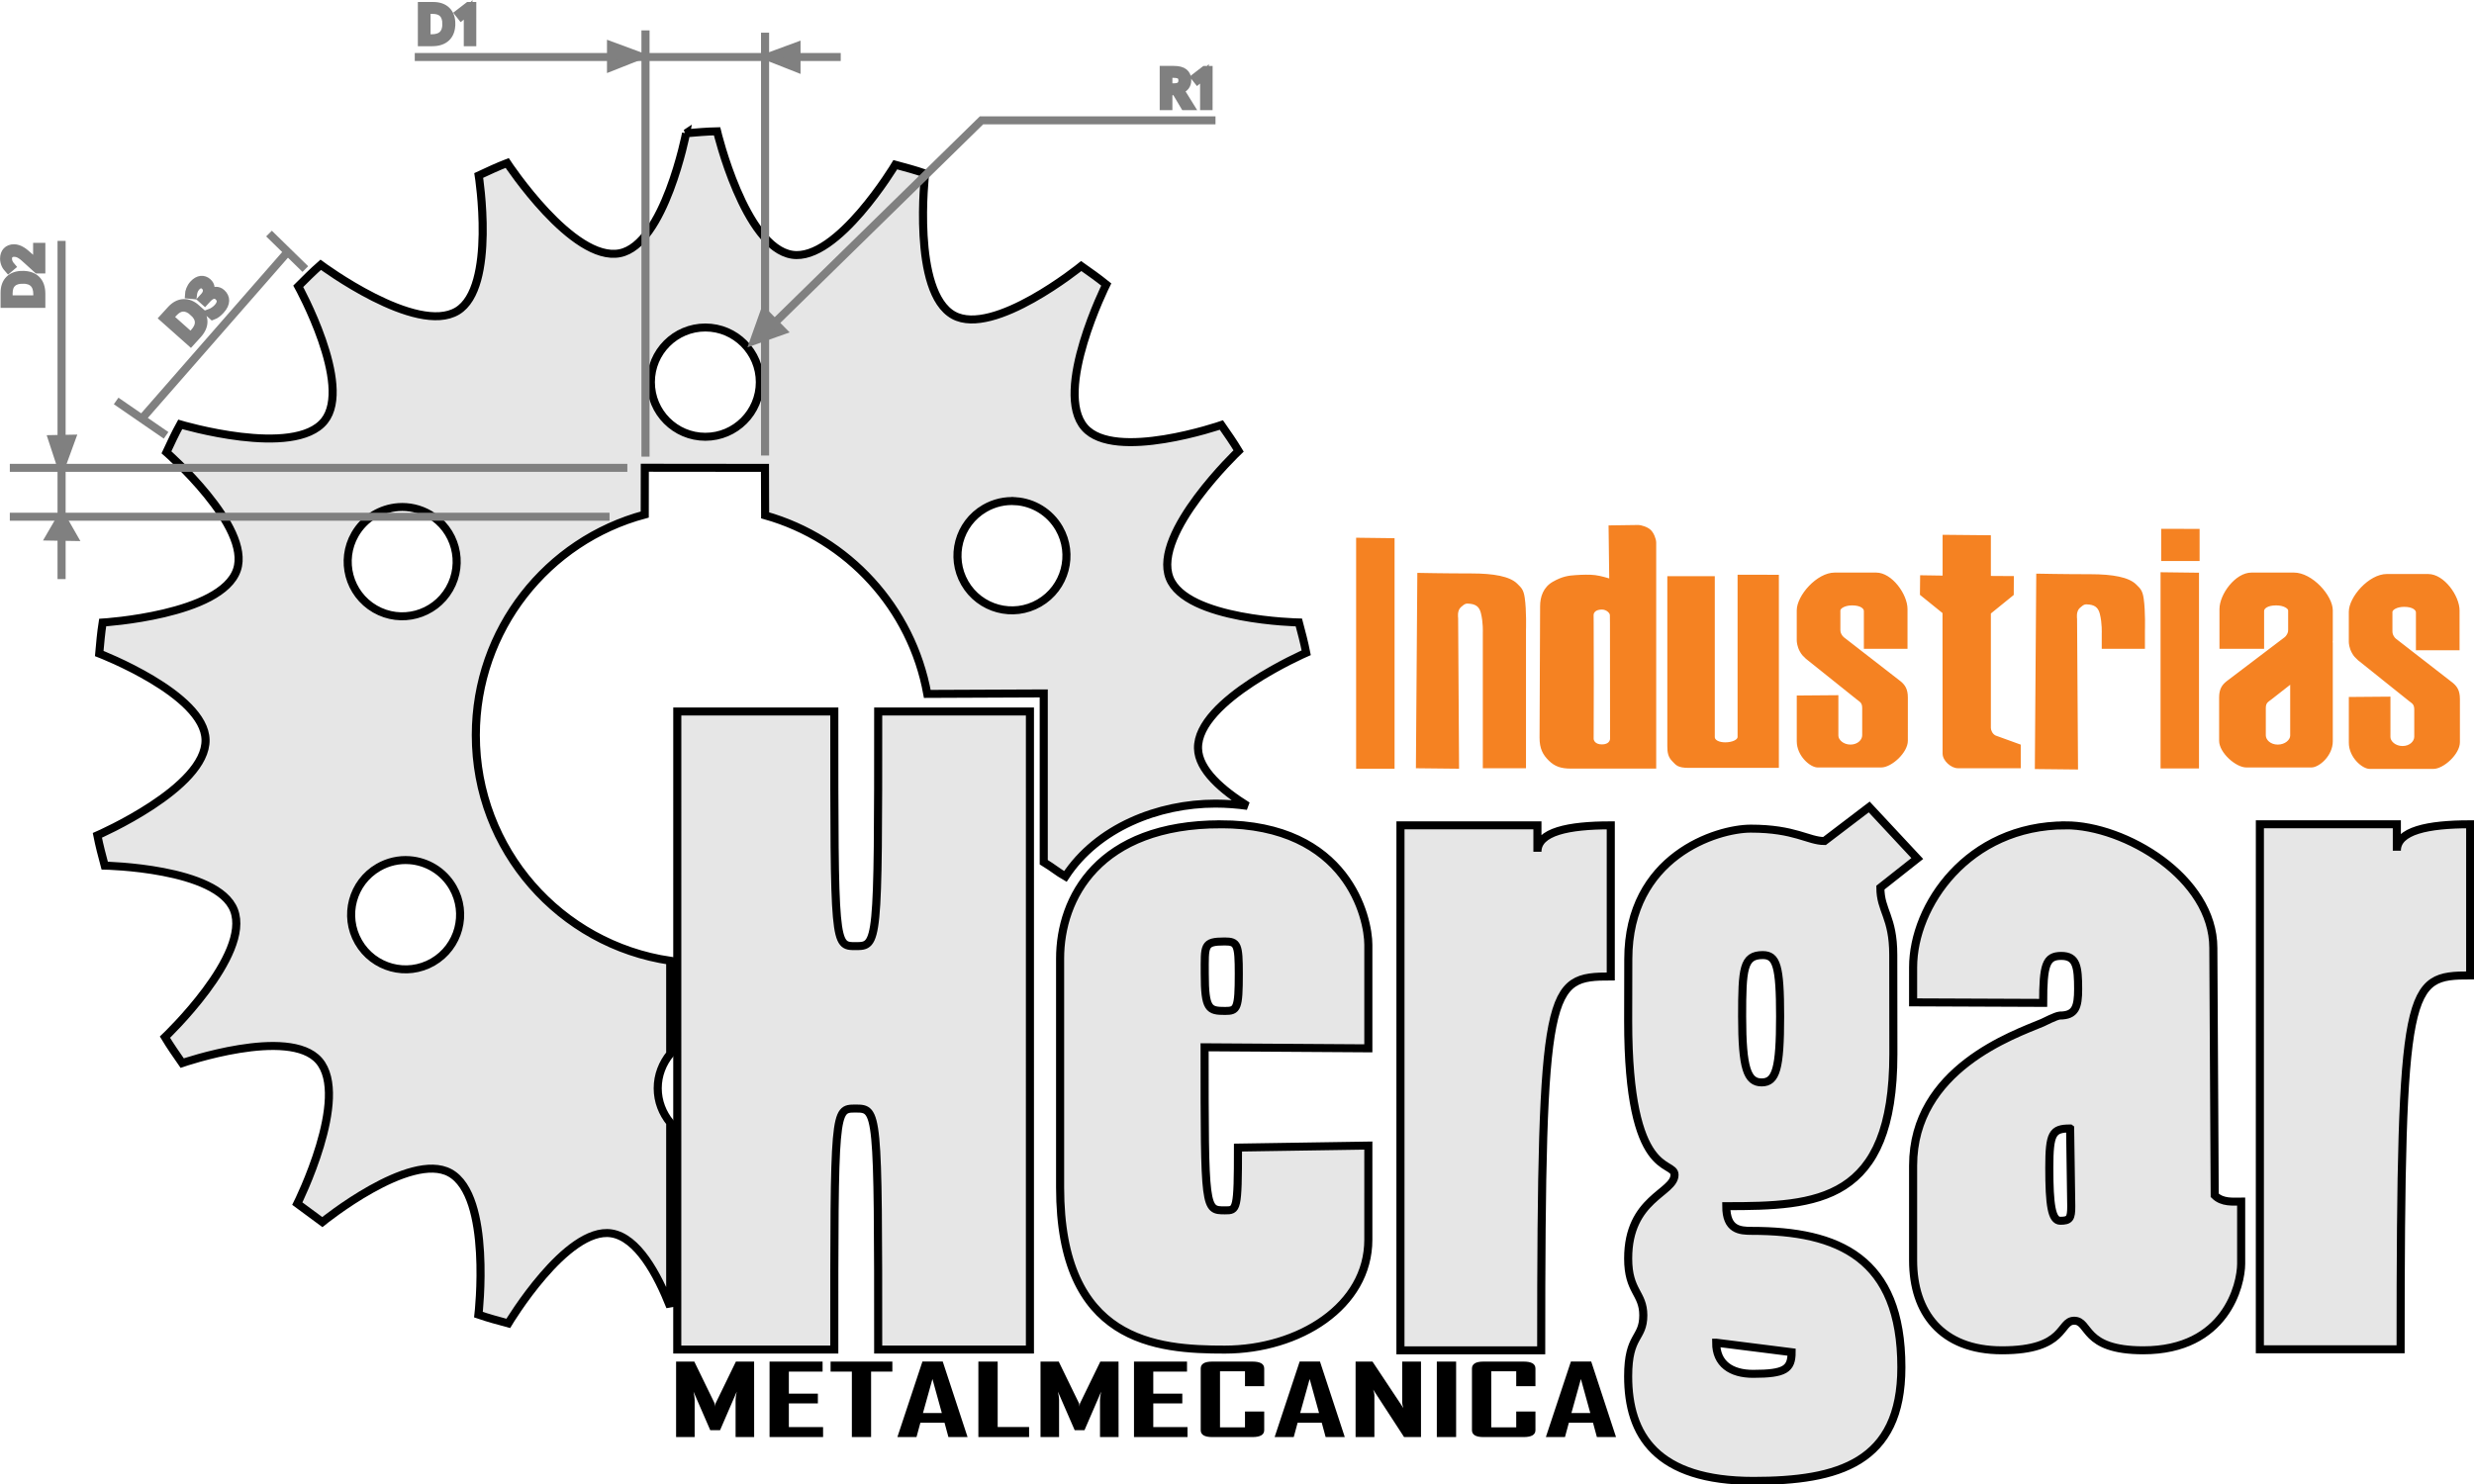 <?xml version="1.0" encoding="UTF-8" standalone="no"?>
<!-- Created with Inkscape (http://www.inkscape.org/) -->

<svg
   width="150mm"
   height="90mm"
   viewBox="0 0 150 90"
   version="1.1"
   id="svg1"
   xml:space="preserve"
   sodipodi:docname="LogoA.svg"
   inkscape:version="1.3 (0e150ed6c4, 2023-07-21)"
   xmlns:inkscape="http://www.inkscape.org/namespaces/inkscape"
   xmlns:sodipodi="http://sodipodi.sourceforge.net/DTD/sodipodi-0.dtd"
   xmlns="http://www.w3.org/2000/svg"
   xmlns:svg="http://www.w3.org/2000/svg"><sodipodi:namedview
     id="namedview1"
     pagecolor="#ffffff"
     bordercolor="#000000"
     borderopacity="0.25"
     inkscape:showpageshadow="2"
     inkscape:pageopacity="0.0"
     inkscape:pagecheckerboard="0"
     inkscape:deskcolor="#d1d1d1"
     inkscape:document-units="mm"
     showguides="true"
     inkscape:zoom="0.70710678"
     inkscape:cx="252.43712"
     inkscape:cy="176.06959"
     inkscape:window-width="1600"
     inkscape:window-height="829"
     inkscape:window-x="-8"
     inkscape:window-y="-8"
     inkscape:window-maximized="1"
     inkscape:current-layer="g20" /><defs
     id="defs1" /><g
     inkscape:groupmode="layer"
     id="layer3"
     inkscape:label="Capa 2"
     style="display:inline;opacity:1"
     transform="translate(-39.059,-39.444)"><g
       id="g20"
       transform="matrix(0.981,0,0,0.969,0.745,1.239)"><path
         id="path84"
         style="opacity:1;fill:#f58222;fill-opacity:1;stroke-width:0.265"
         d="m 140.297,72.285 c -0.608,0.009 -1.216,0.017 -1.824,0.026 0.014,1.106 0.028,2.212 0.041,3.318 0,0 -0.523,-0.166 -0.871,-0.207 -0.347,-0.041 -0.771,-0.028 -1.203,0 -0.432,0.028 -0.821,0.075 -1.41,0.415 -0.589,0.34 -0.788,0.938 -0.788,1.534 0,0 -0.034,7.595 -0.034,8.233 0,0.674 0.2,1.057 0.574,1.43 0.373,0.373 0.765,0.498 1.368,0.498 h 4.272 0.995 V 86.286 73.389 c 0,-0.222 -0.141,-0.598 -0.332,-0.788 -0.19,-0.19 -0.58,-0.316 -0.789,-0.316 z m 32.33,0.24 v 2.015 h 2.375 v -2.011 z m -13.508,0.374 v 2.554 l -1.389,-0.022 -0.013,1.224 1.396,1.143 0.005,7.562 c 2.2e-4,0.412 3e-4,0.824 5.2e-4,1.236 0,0.446 0.53,0.912 0.936,0.912 h 2.047 l 1.847,0.003 v -1.479 l -1.551,-0.569 c -0.2,-0.094 -0.296,-0.335 -0.296,-0.479 v -0.431 -6.729 l 1.414,-1.161 0.006,-1.18 -1.42,-0.009 V 72.928 Z m -36.248,0.183 v 14.457 h 2.376 V 73.112 Z m 49.718,2.16 v 12.282 h 2.376 V 75.272 Z m -20.138,0.021 c -1.108,0 -2.347,1.44 -2.347,2.365 v 0.977 0.901 c 0,0.099 0.026,0.389 0.188,0.689 0.128,0.237 0.201,0.285 0.382,0.466 l 3.135,2.54 c 0.147,0.119 0.143,0.1 0.221,0.178 0.066,0.066 0.119,0.168 0.119,0.355 v 1.137 0.578 c 0,0.28 -0.284,0.579 -0.722,0.579 -0.445,0 -0.75,-0.304 -0.75,-0.562 v -0.611 -1.918 l -2.572,0.021 v 1.666 1.199 c 0,0.91 0.826,1.637 1.288,1.637 h 2.017 1.918 c 0.636,0 1.642,-0.926 1.642,-1.67 V 84.691 83.077 c 0,-0.539 -0.19,-0.793 -0.44,-1.004 l -3.522,-2.768 c -0.048,-0.045 -0.1,-0.098 -0.143,-0.187 -0.063,-0.127 -0.065,-0.209 -0.065,-0.273 V 78.022 77.632 c 0,-0.109 0.255,-0.315 0.724,-0.315 0.533,0 0.728,0.211 0.728,0.345 v 0.381 1.991 h 2.697 v -1.247 -1.242 c 0,-0.921 -0.957,-2.282 -1.936,-2.282 h -1.488 z m 25.759,0 c -1.001,0 -1.98,1.361 -1.98,2.282 v 1.242 1.247 h 2.759 v -1.991 -0.381 c 0,-0.134 0.2,-0.345 0.745,-0.345 0.479,0 0.741,0.206 0.741,0.315 v 0.39 0.823 c 0,0.065 -0.002,0.146 -0.066,0.273 -0.044,0.088 -0.097,0.142 -0.146,0.187 l -3.604,2.768 c -0.256,0.21 -0.45,0.464 -0.45,1.004 v 1.613 1.1 c 0,0.744 1.03,1.67 1.68,1.67 h 1.963 2.064 c 0.473,0 1.318,-0.728 1.318,-1.637 v -1.199 -4.998 l -0.01,0.008 c 0.007,-0.055 0.01,-0.101 0.01,-0.129 V 78.605 77.628 c 0,-0.925 -1.267,-2.365 -2.401,-2.365 h -1.1 z m -51.556,0.018 -0.088,12.229 2.668,0.029 -0.058,-9.442 c 0,0 -0.077,-0.456 0.176,-0.674 0.253,-0.219 0.29,-0.241 0.587,-0.205 0.441,0.054 0.574,0.305 0.645,0.587 0.147,0.581 0.117,1.231 0.117,1.231 v 8.475 h 2.669 v -8.651 c 0,0 0.039,-1.225 -0.079,-2.029 -0.075,-0.51 -0.213,-0.622 -0.464,-0.874 -0.455,-0.455 -1.448,-0.639 -2.828,-0.639 -1.65,0 -3.345,-0.036 -3.345,-0.036 z m 38.253,0.05 -0.088,12.228 2.669,0.029 -0.059,-9.442 c 0,0 -0.076,-0.456 0.176,-0.674 0.253,-0.219 0.29,-0.242 0.587,-0.206 0.441,0.054 0.573,0.305 0.645,0.587 0.147,0.581 0.117,1.232 0.117,1.232 v 0.95 h 2.669 v -1.127 c 0,0 0.04,-1.225 -0.078,-2.029 -0.075,-0.51 -0.213,-0.623 -0.465,-0.874 -0.455,-0.455 -1.447,-0.639 -2.827,-0.639 -1.65,0 -3.346,-0.036 -3.346,-0.036 z m 21.664,0.022 c -1.108,0 -2.347,1.44 -2.347,2.365 v 0.977 0.901 c 0,0.099 0.026,0.389 0.188,0.689 0.128,0.237 0.201,0.285 0.382,0.466 l 3.135,2.54 c 0.147,0.119 0.143,0.1 0.221,0.178 0.066,0.066 0.119,0.168 0.119,0.355 v 1.137 0.578 c 0,0.28 -0.284,0.579 -0.722,0.579 -0.445,0 -0.75,-0.304 -0.75,-0.562 V 84.945 83.028 l -2.572,0.021 v 1.666 1.199 c 0,0.91 0.826,1.637 1.288,1.637 h 2.017 1.918 c 0.636,0 1.642,-0.926 1.642,-1.67 v -1.1 -1.613 c 0,-0.539 -0.19,-0.793 -0.44,-1.004 l -3.522,-2.768 c -0.048,-0.045 -0.1,-0.098 -0.143,-0.187 -0.063,-0.127 -0.065,-0.209 -0.065,-0.273 v -0.823 -0.39 c 0,-0.109 0.255,-0.315 0.724,-0.315 0.533,0 0.728,0.211 0.728,0.345 v 0.381 1.991 h 2.697 v -1.247 -1.242 c 0,-0.921 -0.957,-2.282 -1.936,-2.282 h -1.488 z m -40.124,0.046 v 9.526 0.631 c 0,0.163 -0.322,0.332 -0.763,0.332 -0.371,0 -0.645,-0.14 -0.645,-0.321 v -0.638 -9.441 h -2.934 v 10.645 c 0,0.372 0.041,0.674 0.316,0.949 0.218,0.218 0.299,0.405 1.024,0.405 h 5.554 v -11.99 -0.096 z m -8.382,2.179 c 0.28,0 0.489,0.224 0.489,0.345 l 0.006,0.511 0.005,6.708 c 0,0 5.2e-4,0.119 5.2e-4,0.518 0,0.103 -0.076,0.357 -0.504,0.357 -0.428,0 -0.51,-0.267 -0.51,-0.355 0,-0.087 8.8e-4,-0.172 0.002,-0.52 0.005,-1.382 0.014,-4.716 -5.1e-4,-6.737 -0.001,-0.16 -0.004,-0.481 -0.004,-0.481 0,-0.165 0.14,-0.346 0.516,-0.346 z m 42.536,4.706 v 2.572 0.611 c 0,0.259 -0.313,0.562 -0.768,0.562 -0.448,0 -0.739,-0.299 -0.739,-0.579 V 84.873 83.735 c 0,-0.188 0.054,-0.289 0.122,-0.355 0.08,-0.078 0.076,-0.059 0.226,-0.178 z" /><path
         id="path90"
         style="opacity:1;fill:#e6e6e6;fill-opacity:1;stroke:#000000;stroke-width:0.5;stroke-dasharray:none"
         d="m 80.916,83.956 -0.002,39.935 h 9.705 c 0,-15.091 -0.006,-15.083 1.309,-15.083 1.392,0 1.404,0.019 1.404,15.083 h 9.378 l 10e-4,-39.935 h -9.378 c 0,14.669 -0.012,14.686 -1.403,14.686 -1.315,0 -1.31,0.008 -1.31,-14.686 z m 73.666,5.977 -2.765,2.132 c -1.004,0 -1.819,-0.776 -4.554,-0.776 h -5.2e-4 c -2.103,0 -7.57,1.728 -7.57,8.171 l -0.008,3.866 c 0,10.016 2.865,8.679 2.865,9.628 0,1.151 -2.865,1.457 -2.865,5.238 0,2.085 0.935,2.147 0.935,3.555 0,1.506 -0.936,1.186 -0.936,3.817 0,3.686 1.745,6.548 7.742,6.548 5.242,0 9.144,-1.127 9.144,-7.109 0,-6.869 -3.908,-8.54 -9.24,-8.54 -0.75,0 -1.582,-0.059 -1.582,-1.545 5.604,0 10.328,-0.219 10.328,-9.527 l -0.007,-6.199 c 0,-2.391 -0.796,-2.753 -0.796,-4.211 l 2.28,-1.823 z m -40.084,1.084 c -7.544,0 -9.922,4.605 -9.922,8.401 v 14.323 c 0,9.708 5.96,10.159 10.186,10.154 4.579,-0.005 8.864,-2.715 8.864,-6.882 V 111.125 l -8.057,0.126 c 0,3.947 -0.064,3.929 -0.804,3.929 -1.25,0 -1.259,0.009 -1.259,-10.207 l 10.12,0.066 v -6.482 c 0,-1.654 -1.254,-7.541 -9.128,-7.541 z m 64.23,0 -0.002,32.857 h 8.699 c 0,-22.957 0.417,-23.399 4.3,-23.399 l 5.1e-4,-9.459 c -2.627,0 -4.533,0.399 -4.533,1.654 v -1.654 z m -53.116,0.066 -0.002,32.857 h 8.699 c 0,-22.957 0.417,-23.399 4.3,-23.399 l 5.1e-4,-9.459 c -2.627,0 -4.533,0.399 -4.533,1.654 v -1.654 z m 41.111,0 c -6.053,0 -9.427,5.038 -9.427,8.879 -6e-5,0.733 -4.5e-4,1.467 -5.1e-4,2.2 2.679,0.011 5.358,0.022 8.037,0.033 0,-2.389 0.175,-2.941 1.121,-2.941 0.95,0 1.042,0.691 1.042,2.079 0,1.115 -0.159,1.655 -1.138,1.655 -0.266,0.029 -0.918,0.383 -1.074,0.45 -1.733,0.739 -7.988,2.884 -7.988,8.943 -7e-5,1.979 7e-5,3.957 0,5.936 0,3.244 1.742,5.622 5.49,5.622 4.003,0 3.513,-1.852 4.465,-1.852 1.001,0 0.481,1.852 4.266,1.852 5.112,0 6.054,-4.103 6.054,-5.424 4e-5,-1.251 -4e-5,-2.634 0,-3.886 -0.512,0 -1.163,0.082 -1.635,-0.389 -0.028,-5.269 -0.057,-10.216 -0.085,-15.486 0,-4.4 -5.451,-7.673 -9.128,-7.673 z m -51.979,7.267 c 0.796,0 0.876,0.191 0.876,2.023 0,2.186 -0.104,2.326 -0.841,2.326 -1.006,0 -1.263,-0.089 -1.263,-2.326 0,-1.774 -0.094,-2.023 1.228,-2.023 z m 33.257,0.852 c 0.856,0 1.075,0.671 1.075,3.836 0,3.26 -0.247,4.134 -1.141,4.134 -0.883,0 -1.207,-0.866 -1.207,-4.134 0,-2.982 0.071,-3.836 1.273,-3.836 z m 18.999,10.853 0.07,4.864 c 0,0.769 -0.094,0.912 -0.679,0.912 -0.532,0 -0.678,-0.984 -0.678,-3.321 0,-2.152 0.19,-2.456 1.286,-2.456 z m -21.876,13.406 c 1.554,0.198 3.109,0.397 4.663,0.595 0,1.066 -0.413,1.356 -2.381,1.356 -1.357,0 -2.282,-0.623 -2.282,-1.951 z" /><path
         d="m 85.666,129.369 h -1.147 v -2.33 q 0,-0.184 0.071,-0.513 l -1.03,2.411 h -0.607 l -1.035,-2.411 q 0.071,0.335 0.071,0.513 v 2.33 h -1.147 v -4.723 h 1.126 l 1.254,2.611 q 0.02,0.042 0.031,0.214 0,-0.075 0.031,-0.214 l 1.254,-2.611 h 1.126 z m 4.261,0 H 86.619 v -4.723 h 3.277 v 0.625 h -2.085 v 1.379 h 1.794 v 0.613 h -1.794 v 1.482 h 2.115 z m 4.281,-4.098 h -1.315 v 4.098 h -1.188 v -4.098 h -1.315 v -0.625 h 3.818 z m 4.648,4.098 h -1.183 l -0.24,-0.896 h -1.493 l -0.24,0.896 h -1.177 v -0.012 l 1.544,-4.717 h 1.254 z m -1.59,-1.503 -0.581,-2.131 -0.586,2.131 z m 5.393,1.503 h -3.135 v -4.723 h 1.193 v 4.092 h 1.942 z m 5.53,0 h -1.147 v -2.33 q 0,-0.184 0.071,-0.513 l -1.03,2.411 h -0.607 l -1.035,-2.411 q 0.071,0.335 0.071,0.513 v 2.33 h -1.147 v -4.723 h 1.126 l 1.254,2.611 q 0.02,0.042 0.03,0.214 0,-0.075 0.031,-0.214 l 1.254,-2.611 h 1.126 z m 4.261,0 h -3.308 v -4.723 h 3.277 v 0.625 h -2.085 v 1.379 h 1.794 v 0.613 h -1.794 v 1.482 h 2.115 z m 4.74,-0.432 q 0,0.432 -0.729,0.432 h -2.487 q -0.708,0 -0.708,-0.432 v -3.857 q 0,-0.435 0.708,-0.435 h 2.487 q 0.729,0 0.729,0.435 v 1.105 h -1.188 v -0.933 h -1.544 v 3.51 h 1.544 v -0.993 h 1.188 z m 4.98,0.432 h -1.183 l -0.24,-0.896 H 119.255 l -0.24,0.896 h -1.177 v -0.012 l 1.544,-4.717 h 1.254 z m -1.59,-1.503 -0.581,-2.131 -0.586,2.131 z m 6.3,1.503 h -1.045 l -1.911,-2.973 q 0.076,0.217 0.076,0.341 v 2.632 h -1.162 v -4.723 h 1.045 l 1.911,2.912 q -0.076,-0.217 -0.076,-0.341 v -2.571 h 1.162 z m 2.171,0 h -1.193 v -4.723 h 1.193 z m 4.903,-0.432 q 0,0.432 -0.729,0.432 h -2.487 q -0.708,0 -0.708,-0.432 v -3.857 q 0,-0.435 0.708,-0.435 h 2.487 q 0.729,0 0.729,0.435 v 1.105 h -1.188 v -0.933 h -1.544 v 3.51 h 1.544 v -0.993 h 1.188 z m 4.98,0.432 H 137.752 l -0.24,-0.896 h -1.493 l -0.24,0.896 h -1.177 v -0.012 l 1.544,-4.717 h 1.254 z m -1.59,-1.503 -0.581,-2.131 -0.586,2.131 z"
         id="text92"
         style="font-weight:bold;font-stretch:condensed;font-size:9.636px;font-family:'Agency FB';-inkscape-font-specification:'Agency FB Bold Condensed';stroke-width:0.669"
         aria-label="METALMECANICA" /><path
         id="path161"
         style="display:inline;opacity:1;fill:#e6e6e6;fill-opacity:1;stroke:#000000;stroke-width:0.5;stroke-dasharray:none"
         d="m 81.459,47.767 c 0,0 -1.33,6.952 -4.093,7.509 -2.914,0.587 -6.964,-5.649 -6.964,-5.649 -0.599,0.234 -1.178,0.509 -1.759,0.783 0,0 1.092,6.995 -1.317,8.478 -2.541,1.563 -8.447,-2.889 -8.447,-2.889 -0.484,0.428 -0.936,0.887 -1.39,1.347 0,0 3.382,6.193 1.617,8.423 -1.861,2.352 -8.911,0.219 -8.911,0.219 -0.311,0.57 -0.581,1.159 -0.852,1.748 0,0 5.264,4.645 4.357,7.354 -0.957,2.856 -8.299,3.301 -8.299,3.301 -0.1,0.643 -0.155,1.291 -0.212,1.938 0,0 6.512,2.537 6.571,5.397 0.063,3.016 -6.687,5.984 -6.687,5.984 0.123,0.639 0.289,1.266 0.454,1.895 0,0 6.973,0.123 7.992,2.789 1.075,2.813 -4.268,7.946 -4.268,7.946 0.331,0.557 0.698,1.09 1.065,1.624 0,0 6.594,-2.307 8.45,-0.155 1.957,2.27 -1.335,8.949 -1.335,8.949 l 1.547,1.156 c 0,0 5.419,-4.458 7.888,-3.08 2.604,1.453 1.76,8.873 1.76,8.873 0.606,0.211 1.225,0.379 1.843,0.548 0,0 3.59,-6.071 6.374,-5.634 1.617,0.254 2.844,2.56 3.635,4.592 v -11.52 c -0.475,-0.59 -0.772,-1.333 -0.772,-2.154 0,-0.821 0.297,-1.564 0.772,-2.154 V 99.558 C 73.685,98.546 68.464,92.62 68.464,85.439 c 3.4e-5,-6.616 4.429,-12.182 10.44,-13.808 0,-1.628 0.004,-1.192 0.004,-2.929 l 7.427,0.008 c 0,2.208 0.01,1.003 0.01,2.971 5.121,1.46 9.054,5.792 10.023,11.176 l 7.196,-0.031 v 10.563 c 0.623,0.386 0.841,0.605 1.338,0.892 1.979,-3.058 5.743,-4.558 9.268,-4.558 0.71,0 1.364,0.056 1.984,0.143 -1.546,-0.974 -3.027,-2.246 -3.055,-3.601 -0.063,-3.016 6.687,-5.984 6.687,-5.984 -0.123,-0.639 -0.289,-1.267 -0.454,-1.895 0,0 -6.973,-0.123 -7.992,-2.789 -1.075,-2.813 4.268,-7.946 4.268,-7.946 -0.33,-0.558 -0.698,-1.09 -1.065,-1.623 0,0 -6.594,2.307 -8.45,0.155 -1.957,-2.27 1.335,-8.949 1.335,-8.949 -0.498,-0.409 -1.023,-0.782 -1.547,-1.156 0,0 -5.419,4.458 -7.888,3.08 -2.604,-1.453 -1.76,-8.873 -1.76,-8.873 -0.606,-0.212 -1.225,-0.38 -1.843,-0.549 0,0 -3.59,6.072 -6.374,5.635 -2.936,-0.461 -4.642,-7.727 -4.642,-7.727 -0.641,0.012 -1.278,0.069 -1.917,0.125 z m 1.191,12.157 c 1.86,0 3.369,1.531 3.369,3.42 0,1.889 -1.509,3.42 -3.369,3.42 -1.86,0 -3.368,-1.531 -3.368,-3.42 0,-1.889 1.508,-3.42 3.368,-3.42 z m 19.184,10.87 c 1.079,0.077 2.101,0.68 2.683,1.702 0.93,1.636 0.378,3.728 -1.233,4.673 -1.611,0.945 -3.671,0.384 -4.601,-1.252 -0.93,-1.636 -0.378,-3.728 1.233,-4.673 0.604,-0.354 1.271,-0.497 1.918,-0.45 z M 63.679,71.166 c 0.647,-0.046 1.314,0.096 1.918,0.451 1.611,0.945 2.163,3.036 1.233,4.672 -0.93,1.636 -2.99,2.197 -4.601,1.252 -1.611,-0.945 -2.163,-3.036 -1.233,-4.672 0.581,-1.022 1.604,-1.625 2.683,-1.703 z m 0.681,22.097 c 1.079,0.077 2.101,0.68 2.683,1.702 0.93,1.636 0.378,3.728 -1.233,4.673 -1.611,0.945 -3.671,0.384 -4.601,-1.252 -0.93,-1.636 -0.378,-3.728 1.233,-4.673 0.604,-0.354 1.272,-0.497 1.919,-0.45 z"
         sodipodi:nodetypes="cscccccsccsccsccsccsccsccsccscccccccccccscccccccsccsccsccsssssssssssssssssssssss" /><g
         id="g4"
         style="display:inline;stroke:#808080"><path
           style="opacity:1;fill:none;stroke:#808080;stroke-width:0.5;stroke-miterlimit:4;stroke-dasharray:none"
           d="M 86.481,60.081 99.718,46.959 H 114.18"
           id="path3"
           sodipodi:nodetypes="ccc" /><path
           style="font-size:3.175px;display:inline;opacity:1;fill:none;stroke:#808080;stroke-width:0.5"
           d="m 111.266,44.892 h 0.34 q 0.276,0 0.403,-0.109 0.127,-0.109 0.127,-0.322 0,-0.214 -0.129,-0.312 -0.129,-0.099 -0.417,-0.099 h -0.324 z m 0,0.242 v 0.936 h -0.285 v -2.267 h 0.625 q 0.422,0 0.623,0.161 0.203,0.16 0.203,0.482 0,0.451 -0.454,0.608 l 0.622,1.015 h -0.333 l -0.549,-0.936 z m 2.484,0.936 h -0.273 V 44.655 q 0,-0.067 0,-0.143 0.002,-0.076 0.003,-0.15 0.003,-0.076 0.005,-0.144 0.003,-0.07 0.005,-0.122 -0.026,0.028 -0.046,0.048 -0.02,0.02 -0.042,0.039 -0.02,0.019 -0.043,0.04 -0.023,0.02 -0.056,0.048 l -0.229,0.188 -0.149,-0.191 0.594,-0.464 h 0.233 z"
           id="text4"
           aria-label="R1" /><path
           style="opacity:1;fill:none;stroke:#808080;stroke-width:0.502;stroke-miterlimit:4;stroke-dasharray:none"
           d="M 78.951,68.007 V 41.329"
           id="path6" /><path
           style="opacity:1;fill:none;stroke:#808080;stroke-width:0.5;stroke-miterlimit:4;stroke-dasharray:none"
           d="M 86.341,67.937 V 41.473"
           id="path7" /><path
           style="opacity:1;fill:none;stroke:#808080;stroke-width:0.5;stroke-miterlimit:4;stroke-dasharray:none"
           d="M 91.017,42.995 H 64.691"
           id="path8" /><path
           style="opacity:1;fill:#808080;stroke:#808080;stroke-width:0.5;stroke-miterlimit:4;stroke-dasharray:none"
           d="m 85.659,60.755 0.628,-1.786 1.124,1.158 z"
           id="path9" /><path
           style="opacity:1;fill:#808080;stroke:#808080;stroke-width:0.5;stroke-miterlimit:4;stroke-dasharray:none"
           d="m 86.529,42.984 1.754,-0.655 v 1.356 z"
           id="path10" /><path
           style="display:inline;fill:#808080;stroke:#808080;stroke-width:0.5;stroke-miterlimit:4;stroke-dasharray:none"
           d="M 78.575,42.929 76.821,42.274 V 43.63 Z"
           id="path10-4" /><path
           style="font-size:3.175px;fill:none;stroke:#808080;stroke-width:0.5"
           d="m 66.947,40.914 q 0,0.561 -0.307,0.859 -0.305,0.296 -0.877,0.296 h -0.631 V 39.802 h 0.698 q 0.529,0 0.823,0.291 0.295,0.29 0.295,0.82 z m -0.301,0.009 q 0,-0.433 -0.214,-0.654 -0.212,-0.223 -0.643,-0.223 H 65.417 V 41.824 h 0.309 q 0.921,0 0.921,-0.901 z m 1.597,1.146 h -0.273 v -1.415 q 0,-0.067 0,-0.143 0.002,-0.076 0.003,-0.15 0.003,-0.076 0.005,-0.144 0.003,-0.07 0.005,-0.122 -0.026,0.028 -0.047,0.048 -0.02,0.02 -0.042,0.039 -0.02,0.019 -0.043,0.04 -0.023,0.02 -0.056,0.048 l -0.229,0.188 -0.149,-0.191 0.594,-0.464 h 0.233 z"
           id="text10"
           aria-label="D1" /><path
           style="opacity:1;fill:#808080;stroke:#808080;stroke-width:0.5;stroke-miterlimit:4;stroke-dasharray:none"
           d="M 77.829,68.708 H 39.663"
           id="path11" /><path
           style="opacity:1;fill:#808080;stroke:#808080;stroke-width:0.5;stroke-miterlimit:4;stroke-dasharray:none"
           d="M 76.729,71.768 H 39.663"
           id="path12" /><path
           style="opacity:1;fill:#808080;stroke:#808080;stroke-width:0.5;stroke-miterlimit:4;stroke-dasharray:none"
           d="M 42.862,75.671 V 54.504"
           id="path13" /><path
           style="opacity:1;fill:#808080;stroke:#808080;stroke-width:0.5;stroke-miterlimit:4;stroke-dasharray:none"
           d="m 42.867,71.749 -0.725,1.263 1.45,0.023 z"
           id="path14" /><path
           style="opacity:1;fill:#808080;stroke:#808080;stroke-width:0.5;stroke-miterlimit:4;stroke-dasharray:none"
           d="m 42.843,68.638 -0.561,-1.731 1.193,-0.023 z"
           id="path15"
           sodipodi:nodetypes="cccc" /><path
           style="font-size:3.175px;fill:#808080;stroke-width:0.5"
           d="m 40.454,56.632 q 0.561,0 0.859,0.307 0.296,0.305 0.296,0.877 v 0.631 h -2.267 v -0.698 q 0,-0.529 0.291,-0.823 0.29,-0.295 0.82,-0.295 z m 0.009,0.301 q -0.433,0 -0.654,0.214 -0.223,0.212 -0.223,0.643 v 0.372 h 1.778 v -0.309 q 0,-0.921 -0.901,-0.921 z m 1.146,-2.057 v 1.414 h -0.242 l -0.591,-0.543 q -0.126,-0.116 -0.229,-0.208 -0.104,-0.091 -0.203,-0.155 -0.099,-0.065 -0.198,-0.099 -0.101,-0.034 -0.219,-0.034 -0.091,0 -0.161,0.026 -0.07,0.026 -0.118,0.076 -0.05,0.048 -0.074,0.115 -0.025,0.067 -0.025,0.149 0,0.147 0.06,0.267 0.059,0.118 0.152,0.225 l -0.184,0.158 q -0.056,-0.062 -0.104,-0.133 -0.05,-0.071 -0.085,-0.153 -0.036,-0.082 -0.056,-0.174 -0.022,-0.091 -0.022,-0.192 0,-0.149 0.042,-0.268 0.042,-0.121 0.121,-0.205 0.078,-0.084 0.191,-0.129 0.112,-0.047 0.253,-0.047 0.132,0 0.251,0.042 0.119,0.04 0.236,0.113 0.115,0.071 0.231,0.172 0.116,0.099 0.242,0.215 l 0.464,0.436 h 0.012 v -1.068 z"
           id="text15"
           aria-label="D2" /><path
           style="opacity:1;fill:#808080;stroke:#808080;stroke-width:0.5;stroke-miterlimit:4;stroke-dasharray:none"
           d="m 49.321,66.674 -3.087,-2.152"
           id="path16"
           sodipodi:nodetypes="cc" /><path
           style="opacity:1;fill:#808080;stroke:#808080;stroke-width:0.5;stroke-miterlimit:4;stroke-dasharray:none"
           d="m 57.927,56.267 -2.245,-2.222 v 0"
           id="path17" /><path
           style="opacity:1;fill:#808080;stroke:#808080;stroke-width:0.5;stroke-miterlimit:4;stroke-dasharray:none"
           d="M 47.708,65.762 56.898,55.121"
           id="path18" /><path
           style="font-size:3.175px;fill:#808080;stroke-width:0.5"
           d="m 51.195,58.727 q 0.417,0.376 0.433,0.803 0.016,0.425 -0.367,0.85 l -0.422,0.469 -1.684,-1.517 0.467,-0.518 q 0.354,-0.393 0.768,-0.417 0.413,-0.025 0.807,0.33 z m -0.194,0.23 q -0.321,-0.289 -0.629,-0.279 -0.308,0.009 -0.596,0.329 l -0.249,0.276 1.321,1.19 0.206,-0.229 q 0.616,-0.684 -0.053,-1.287 z m 0.889,-1.87 q 0.084,0.076 0.129,0.164 0.045,0.089 0.052,0.183 0.008,0.093 -0.019,0.19 -0.028,0.096 -0.088,0.19 l 0.007,0.006 q 0.209,-0.181 0.409,-0.193 0.199,-0.013 0.366,0.138 0.111,0.1 0.168,0.221 0.059,0.12 0.057,0.256 -0.002,0.136 -0.07,0.286 -0.068,0.15 -0.211,0.309 -0.113,0.126 -0.233,0.22 -0.119,0.093 -0.259,0.144 l -0.196,-0.176 q 0.143,-0.052 0.277,-0.143 0.135,-0.092 0.231,-0.199 0.095,-0.106 0.142,-0.204 0.046,-0.098 0.048,-0.186 0.003,-0.089 -0.038,-0.168 -0.04,-0.08 -0.118,-0.15 -0.078,-0.071 -0.162,-0.089 -0.083,-0.021 -0.17,0.003 -0.088,0.023 -0.179,0.089 -0.09,0.065 -0.182,0.168 l -0.138,0.153 -0.174,-0.157 0.138,-0.153 q 0.084,-0.093 0.126,-0.187 0.042,-0.093 0.043,-0.18 0.002,-0.088 -0.034,-0.166 -0.036,-0.078 -0.106,-0.142 -0.06,-0.054 -0.126,-0.076 -0.066,-0.022 -0.132,-0.013 -0.068,0.008 -0.133,0.045 -0.065,0.037 -0.123,0.102 -0.111,0.123 -0.157,0.253 -0.046,0.128 -0.061,0.269 l -0.239,-0.024 q 0.004,-0.076 0.02,-0.157 0.018,-0.082 0.052,-0.166 0.033,-0.085 0.083,-0.169 0.052,-0.085 0.124,-0.166 0.112,-0.124 0.227,-0.19 0.116,-0.066 0.23,-0.079 0.112,-0.014 0.219,0.024 0.105,0.036 0.196,0.118 z"
           id="text18"
           aria-label="D3" /></g></g></g></svg>
